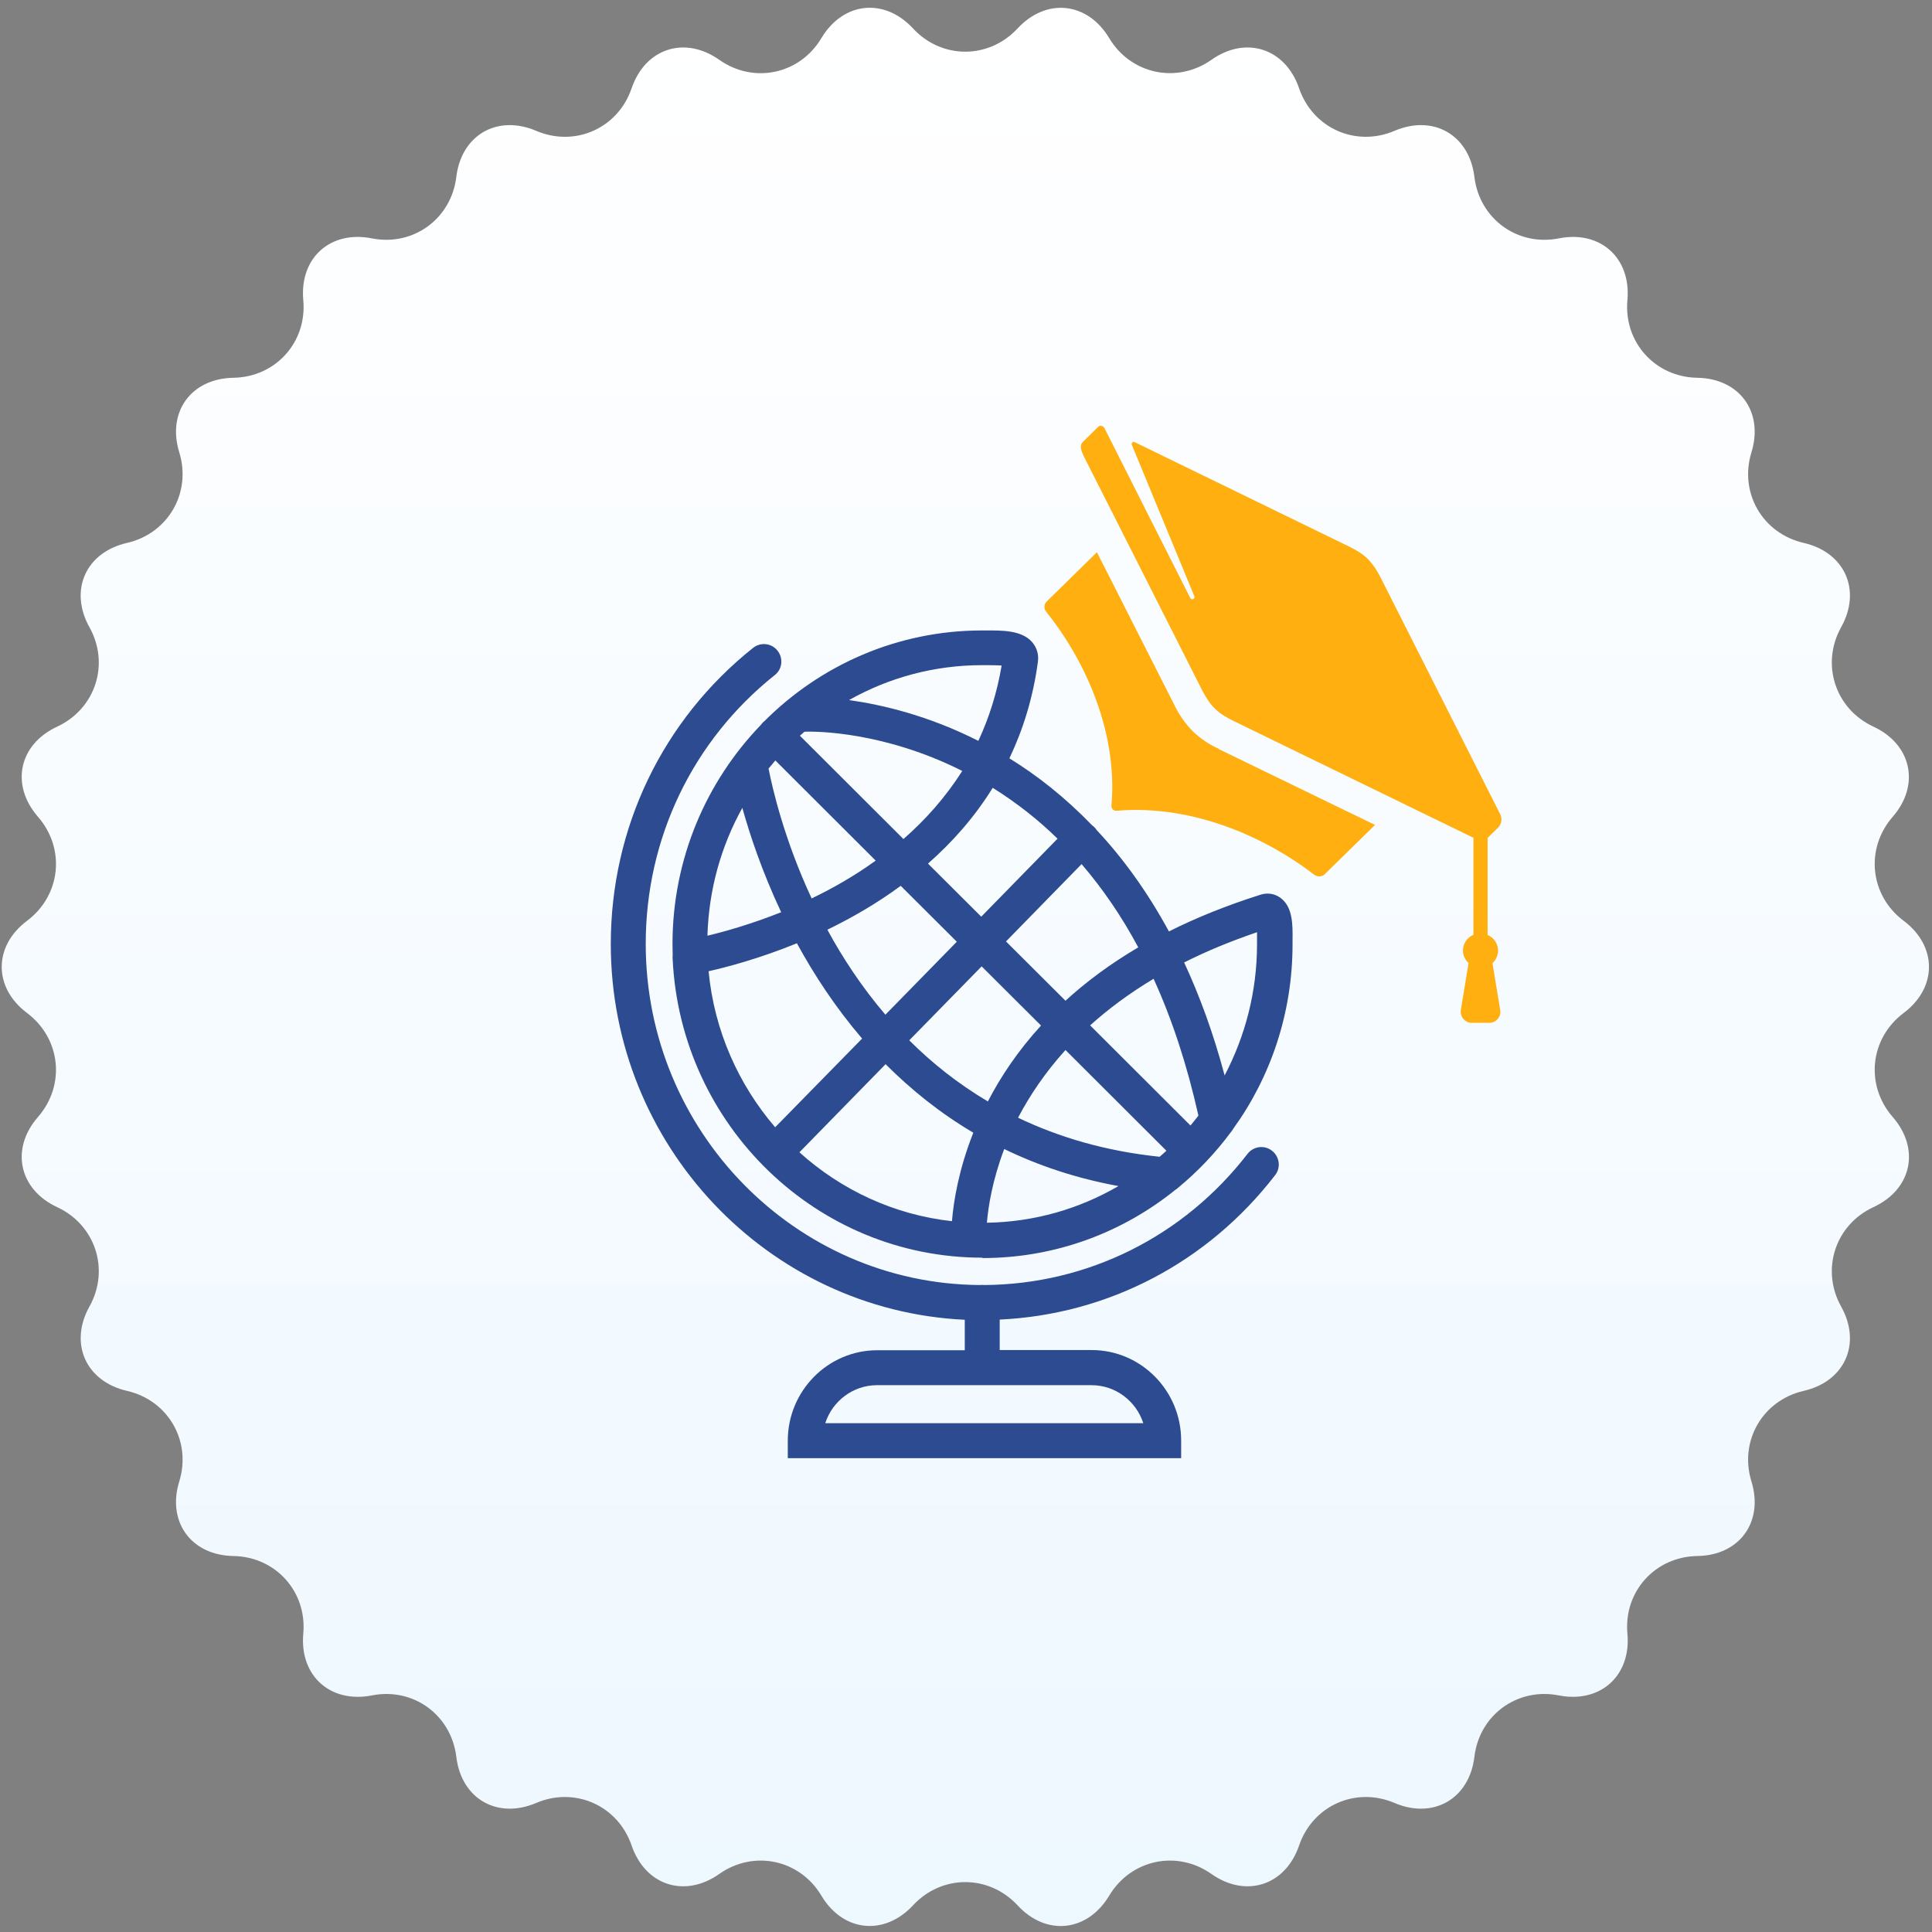 <svg fill="none" height="234" viewBox="0 0 234 234" width="234" xmlns="http://www.w3.org/2000/svg" xmlns:xlink="http://www.w3.org/1999/xlink"><rect x="0" y="0" width="234" height="234" fill="#808080" stroke="none"/><linearGradient id="a" gradientUnits="userSpaceOnUse" x1="116.922" x2="116.922" y1=".939" y2="282.997"><stop offset="0" stop-color="#fff"/><stop offset="1" stop-color="#eaf6ff"/></linearGradient><clipPath id="b"><path d="m73.978 51.608h107.888v125h-107.888z"/></clipPath><path d="m110.587 3.45c3.478 3.745 9.176 3.745 12.654 0 3.478-3.745 8.463-3.231 11.097 1.16 2.633 4.391 8.198 5.568 12.388 2.635 4.174-2.95 8.961-1.392 10.617 3.447 1.656 4.839 6.857 7.159 11.56 5.154 4.704-2.005 9.06.497 9.673 5.584.613 5.071 5.217 8.434 10.235 7.44 5.019-.994 8.762 2.386 8.298 7.473s3.346 9.329 8.464 9.412c5.117.083 8.065 4.143 6.558 9.031-1.507 4.888 1.342 9.826 6.327 10.97s7.039 5.733 4.538 10.207c-2.484 4.474-.729 9.893 3.909 12.047 4.637 2.154 5.681 7.076 2.335 10.92-3.362 3.861-2.766 9.528 1.325 12.593 4.091 3.066 4.091 8.104 0 11.169-4.091 3.066-4.687 8.733-1.325 12.594s2.319 8.766-2.335 10.92c-4.638 2.154-6.393 7.573-3.909 12.047 2.501 4.474.447 9.064-4.538 10.207-4.985 1.144-7.834 6.082-6.327 10.97s-1.441 8.965-6.558 9.031c-5.118.083-8.928 4.308-8.464 9.412.464 5.087-3.279 8.451-8.298 7.474-5.018-.995-9.639 2.353-10.235 7.44-.613 5.087-4.969 7.589-9.673 5.584-4.703-2.005-9.904.315-11.56 5.154-1.656 4.838-6.426 6.396-10.617 3.446-4.19-2.949-9.755-1.756-12.388 2.635-2.634 4.391-7.636 4.922-11.097 1.16-3.478-3.745-9.176-3.745-12.654 0s-8.48 3.231-11.097-1.16-8.198-5.584-12.372-2.635c-4.19 2.95-8.96 1.392-10.617-3.446-1.656-4.839-6.857-7.159-11.561-5.154s-9.06-.497-9.672-5.584-5.217-8.435-10.236-7.44c-5.018.977-8.761-2.387-8.298-7.474.464-5.104-3.362-9.329-8.463-9.412-5.118-.083-8.066-4.143-6.559-9.031s-1.342-9.826-6.327-10.97c-4.985-1.143-7.039-5.733-4.555-10.207 2.501-4.474.729-9.893-3.909-12.047-4.637-2.154-5.681-7.076-2.319-10.92 3.362-3.861 2.766-9.512-1.325-12.594-4.091-3.065-4.091-8.103 0-11.169 4.091-3.065 4.687-8.732 1.325-12.593-3.362-3.861-2.319-8.766 2.319-10.92 4.637-2.154 6.41-7.573 3.909-12.047-2.484-4.474-.447-9.064 4.555-10.207 4.985-1.143 7.834-6.081 6.327-10.97-1.507-4.888 1.441-8.948 6.559-9.031 5.118-.083 8.927-4.308 8.463-9.412-.464-5.104 3.279-8.468 8.298-7.473 5.018.994 9.623-2.37 10.236-7.44.613-5.087 4.969-7.589 9.672-5.584 4.704 2.005 9.904-.298 11.561-5.154 1.656-4.839 6.426-6.396 10.617-3.447 4.174 2.95 9.755 1.756 12.372-2.635 2.634-4.391 7.619-4.921 11.097-1.16z" fill="url(#a)"/><g clip-path="url(#b)"><path d="m180.762 116.67c.399-.4.681-.917.681-1.528 0-.846-.517-1.575-1.269-1.904v-11.752l1.269-1.246c.423-.423.541-1.081.259-1.622l-14.526-28.747c-.47-.917-.941-1.598-1.528-2.186-.588-.588-1.293-1.011-2.233-1.481l-25.973-12.646c-.212-.117-.447.094-.353.329l7.569 18.334c.117.306-.329.517-.494.212-2.256-4.442-5.712-11.306-10.389-20.567-.165-.305-.564-.4-.799-.141l-1.834 1.81c-.493.494-.07 1.316.188 1.857l14.292 28.253c.493.94.94 1.622 1.527 2.186.564.564 1.27 1.011 2.233 1.481l28.818 14.033s.188.094.258.117v11.753c-.752.329-1.269 1.058-1.269 1.904 0 .611.258 1.128.681 1.528l-.94 5.688c-.117.799.494 1.551 1.34 1.551h2.092c.846 0 1.481-.729 1.34-1.551l-.94-5.688zm-33.166-25.95c12.622 6.135 18.945 9.191 18.945 9.191l-6.064 5.947c-.329.352-.893.376-1.293.094-5.5-4.255-14.385-8.556-23.928-7.757-.376.047-.682-.259-.635-.635.799-9.355-3.573-18.099-7.921-23.482-.306-.376-.259-.917.094-1.246l6.064-5.947s3.126 6.182 9.402 18.546c.541 1.152 1.317 2.209 2.186 3.126.917.87 1.998 1.622 3.173 2.139z" fill="#ffaf0f"/><path d="m143.059 176.608h-47.644v-2.115c0-6.041 4.865-10.954 10.835-10.954h10.601v-3.69c-23.834-1.128-42.873-21.108-42.873-45.506 0-14.08 6.276-27.148 17.229-35.869.917-.729 2.233-.588 2.962.329.729.917.588 2.256-.329 2.962-9.943 7.921-15.631 19.768-15.631 32.555 0 22.682 18.122 41.18 40.476 41.321.188-.023.376-.023.564 0 12.505-.094 24.116-5.876 31.849-15.889.705-.917 2.045-1.105 2.962-.376.917.705 1.105 2.045.376 2.962-8.156 10.577-20.238 16.876-33.354 17.487v3.691h11.142c5.97 0 10.835 4.912 10.835 10.953v2.115zm-43.084-4.231h38.501c-.87-2.68-3.361-4.607-6.276-4.607h-25.973c-2.915 0-5.406 1.927-6.276 4.607zm18.992-20.05c-20.05 0-36.48-16.007-37.491-36.057 0 0 0-.023 0-.047-.024-.164-.024-.329 0-.493 0-.47-.024-.917-.024-1.387 0-10.319 4.09-19.697 10.718-26.561.07-.07.117-.165.188-.235s.117-.117.188-.165c6.793-6.816 16.125-11.024 26.42-11.024h.446c1.928 0 4.325-.047 5.595 1.41.564.658.822 1.481.705 2.374-.588 4.372-1.81 8.25-3.456 11.706 3.362 2.068 6.746 4.724 10.014 8.109.094.07.164.141.258.211.118.118.212.236.306.377 3.126 3.337 6.088 7.38 8.744 12.269 3.267-1.645 6.934-3.126 11.071-4.442.869-.282 1.762-.141 2.468.399 1.48 1.105 1.457 3.268 1.433 5.171v.447c0 8.321-2.656 16.054-7.169 22.306-.094.165-.211.329-.329.47-1.857 2.492-3.996 4.748-6.37 6.699-.094.071-.164.165-.282.212-6.417 5.195-14.549 8.297-23.387 8.297zm2.656-13.139c-1.434 3.784-1.928 6.981-2.092 8.908 5.782-.094 11.212-1.692 15.936-4.442-5.147-.94-9.731-2.492-13.844-4.49zm-24.798.376c5.03 4.536 11.423 7.569 18.475 8.344.188-2.35.799-6.205 2.586-10.718-4.067-2.398-7.569-5.242-10.625-8.297zm26.49-4.184c4.913 2.351 10.577 4.043 17.135 4.725.282-.235.541-.471.823-.729l-12.223-12.199c-2.491 2.75-4.348 5.547-5.735 8.18zm-37.49-17.746c.682 7.192 3.62 13.727 8.062 18.898l10.53-10.742c-3.22-3.761-5.806-7.71-7.898-11.541-4.56 1.857-8.485 2.891-10.695 3.385zm46.211 6.558 12.152 12.128c.329-.399.658-.799.963-1.198-1.363-6.088-3.173-11.636-5.429-16.572-2.985 1.787-5.524 3.691-7.686 5.642zm-21.907 1.81c2.726 2.726 5.876 5.241 9.519 7.404 1.552-2.986 3.62-6.112 6.441-9.191l-7.193-7.169zm33.283-9.45c1.88 4.043 3.549 8.58 4.913 13.704 2.491-4.748 3.925-10.154 3.925-15.889v-.494c0-.235 0-.588 0-.964-3.244 1.105-6.182 2.327-8.838 3.667zm-43.202-3.948c1.857 3.431 4.184 6.957 7.028 10.295l8.65-8.838-6.793-6.77c-2.939 2.163-5.971 3.902-8.885 5.313zm21.624 1.41 7.216 7.193c2.468-2.257 5.383-4.443 8.815-6.464-1.998-3.738-4.302-7.099-6.864-10.084l-9.143 9.355zm-31.919-16.172c-2.562 4.606-4.066 9.873-4.231 15.489 2.068-.493 5.265-1.387 8.932-2.844-2.327-4.936-3.808-9.425-4.701-12.622zm22.494 6.769 6.44 6.417 9.238-9.449c-2.398-2.351-5.03-4.396-7.851-6.159-2.209 3.573-4.913 6.605-7.827 9.167zm-19.321-11.518c.447 2.28 1.857 8.509 5.218 15.725 2.538-1.222 5.194-2.726 7.756-4.583l-12.152-12.129c-.282.329-.541.658-.823.987zm3.784-3.996 12.552 12.528c2.656-2.327 5.1-5.054 7.122-8.251-9.379-4.724-17.606-4.819-19.11-4.748-.188.165-.376.329-.564.494zm5.994-4.301c3.996.564 9.613 1.88 15.631 4.936 1.269-2.727 2.256-5.759 2.82-9.12-.634-.047-1.457-.047-1.88-.047h-.494c-5.829 0-11.306 1.528-16.077 4.207z" fill="#2d4b91"/></g></svg>